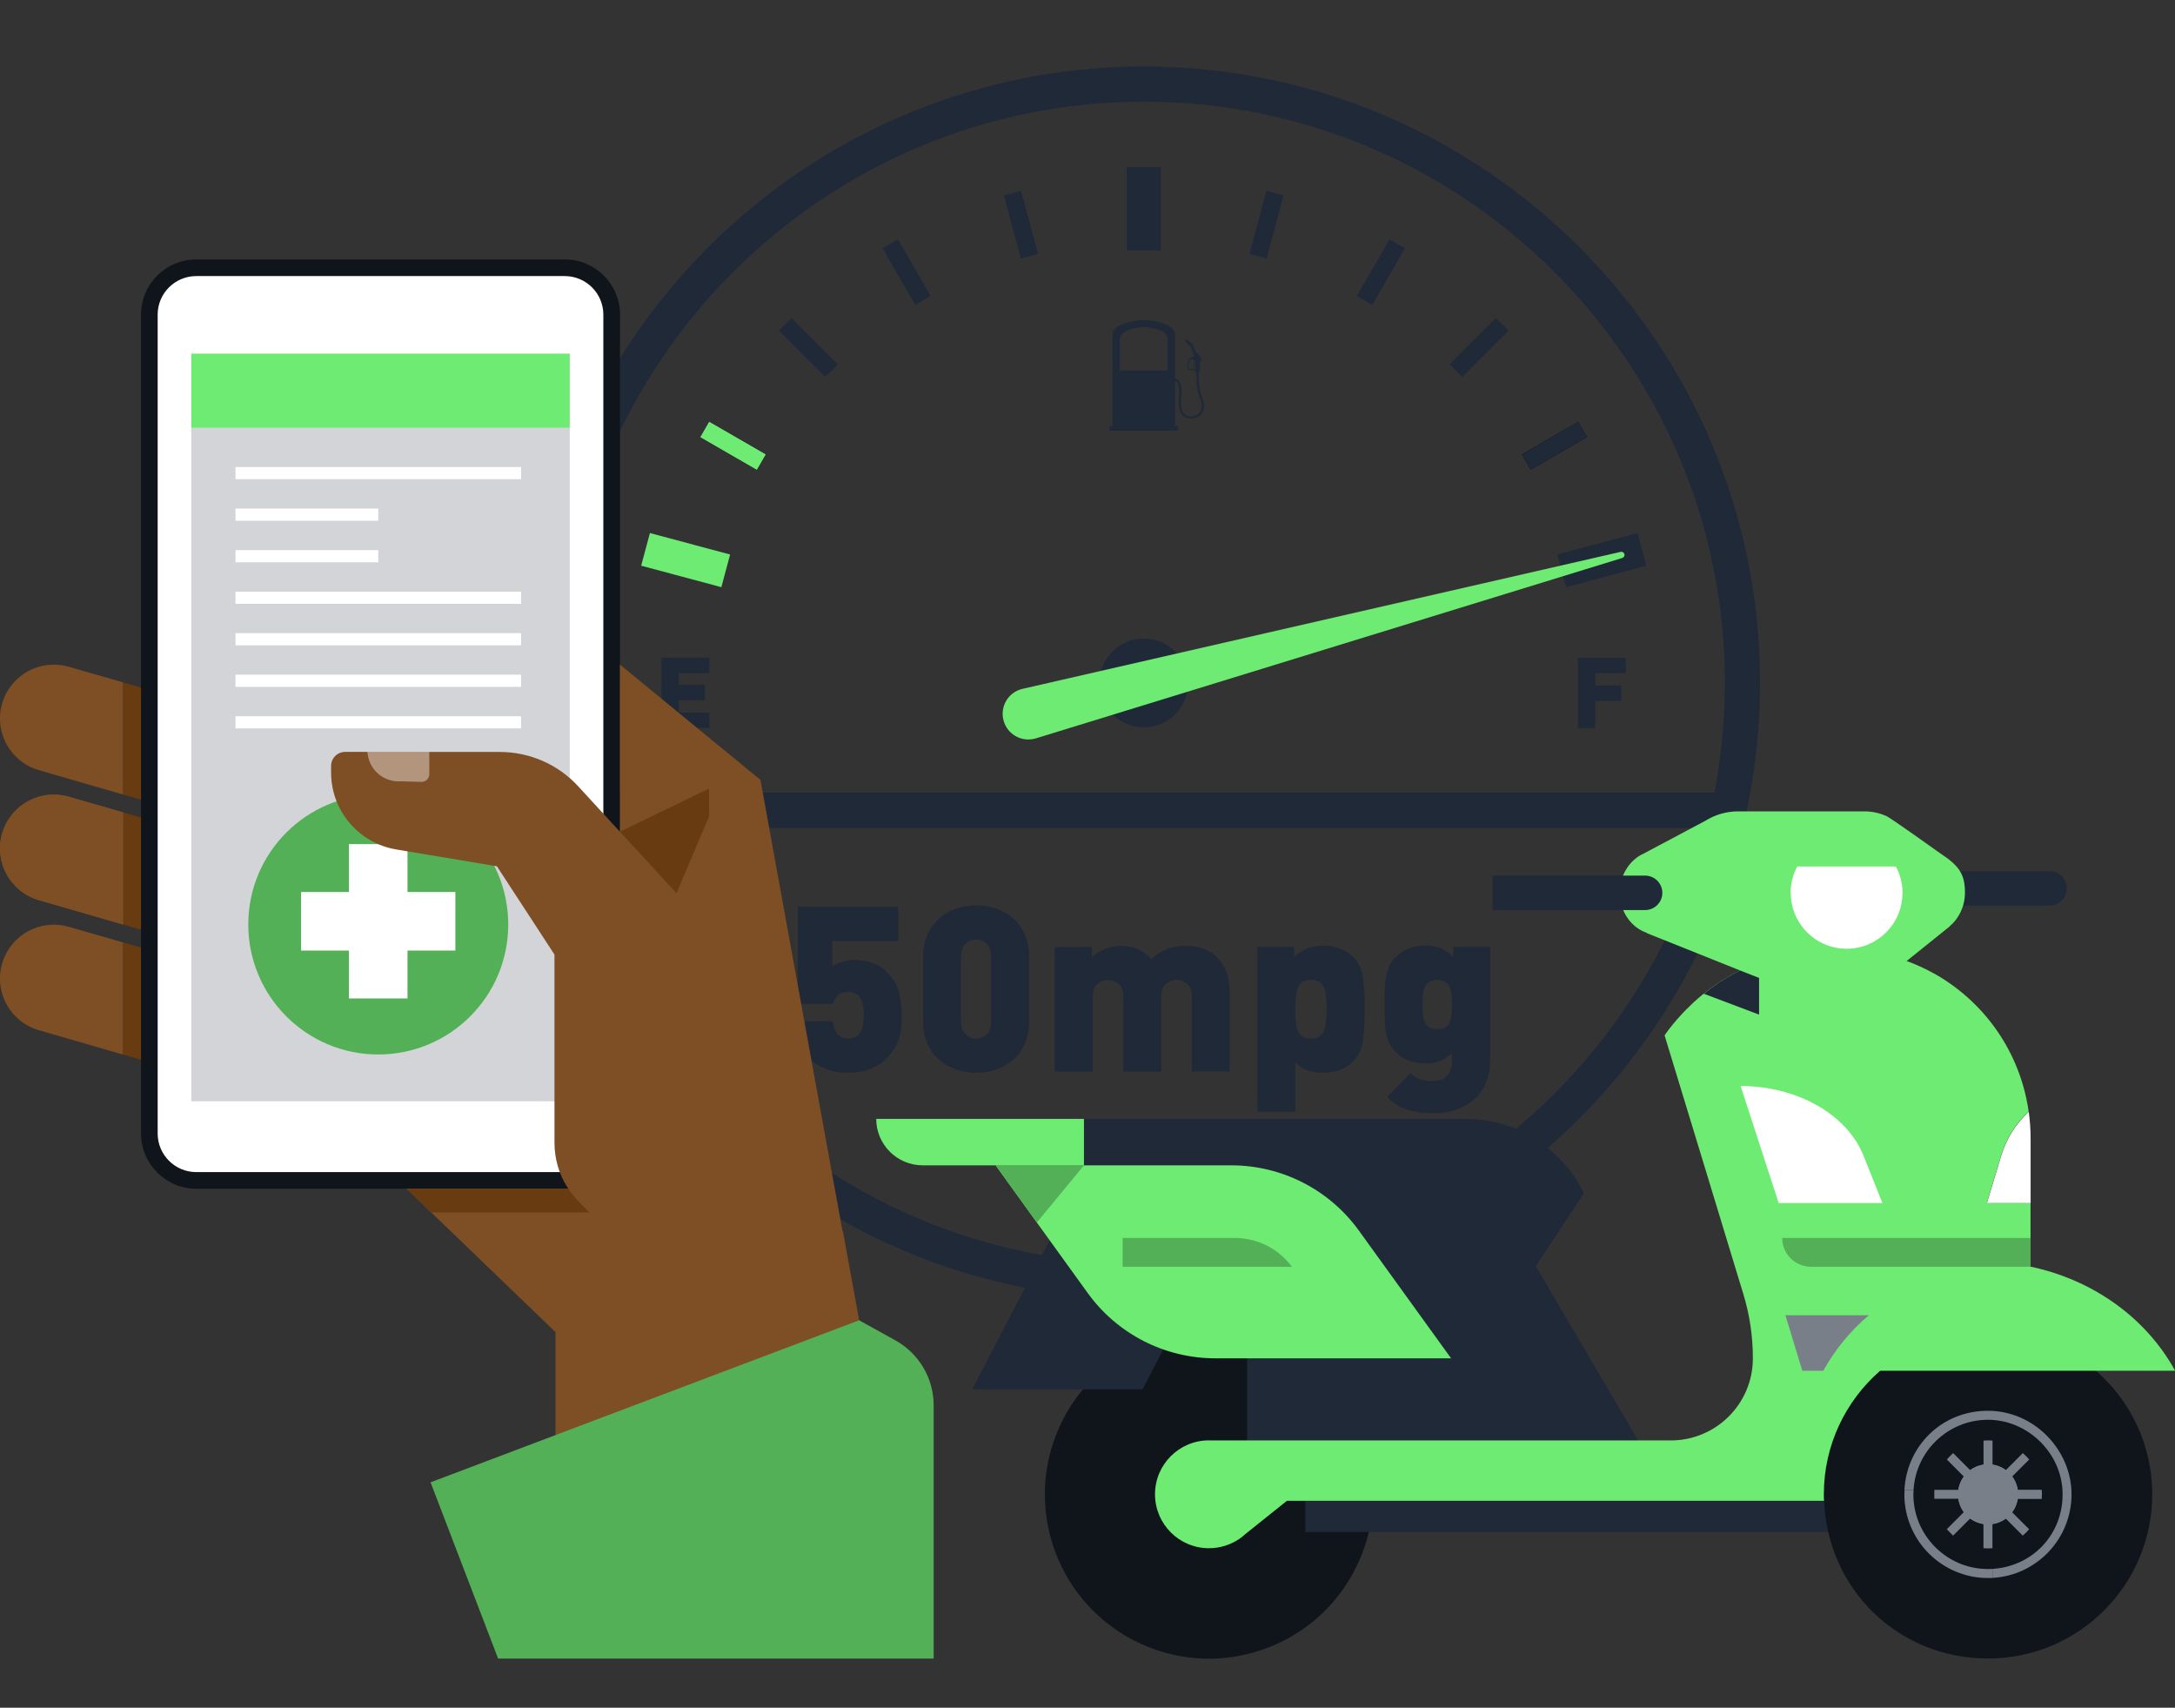 <?xml version="1.0" encoding="UTF-8"?>
<svg xmlns="http://www.w3.org/2000/svg" id="a" viewBox="0 0 309.41 242.91">
  <rect x="0" y="0" width="309.41" height="242.91" fill="#333333" stroke="none"/>
  <defs>
    <style>.b{fill:#683b11;}.c{fill:#fff;}.d{fill:#7e4e24;}.e{fill:#858c9e;}.f{fill:#b2957c;}.g{fill:#d2d4d7;}.h{fill:#10151c;}.i,.j{fill:#1f2938;}.k,.l{fill:#6eeb72;}.m{fill:#53b056;}.n{fill:#797f88;}.l,.j{fill-rule:evenodd;}</style>
  </defs>
  <g>
    <path class="i" d="M162.71,184.81c-48.34,0-87.67-39.33-87.67-87.67S114.36,9.46,162.71,9.46s87.67,39.33,87.67,87.67-39.33,87.67-87.67,87.67Zm0-170.35c-45.59,0-82.67,37.09-82.67,82.67s37.09,82.67,82.67,82.67,82.67-37.09,82.67-82.67S208.29,14.46,162.71,14.46Z"></path>
    <path class="j" d="M167.16,60.59h.35c.05,0,.09,.07,.09,.15v.37c0,.08-.04,.15-.09,.15h-9.61c-.05,0-.09-.07-.09-.15v-.37c0-.08,.04-.15,.09-.15h.35v-12.98c0-1.61,3.29-2.08,4.45-2.08s4.45,.47,4.45,2.08v6.23c.39,.06,.78,.33,.89,1.28,.08,.67,.03,1.24-.02,1.74-.09,1.08,.08,2.39,1.46,2.35,.97-.03,1.5-.63,1.47-1.58,0-.29-.07-.58-.18-.85-.55-1.35-.56-2.17-.57-3.74v-.17h-.2v-.16h.04v-.13c-.28,.05-.5,.11-.93-.04-.14-.05-.17-.1-.19-.25-.04-.55,.11-1.23,.61-1.49,.1-.05,.28-.05,.35-.06l-.16-.29,.08-.08-.51-1.16-.73-.65,.28-.31,.8,.71,.5,1.13,.07-.03,.08,.08,.15,.28,.4,.38v.5l-.16,.25v1.16h.04v.16h-.2v.16c.02,1.52,.02,2.32,.55,3.62,.12,.3,.2,.63,.21,.96,.04,1.13-.64,1.87-1.79,1.91-1.59,.05-1.91-1.4-1.79-2.7,.04-.48,.09-1.04,.02-1.67-.07-.65-.31-.88-.57-.96v6.4h0Zm2.89-8.14v-1.2c-.06,0-.1,0-.13-.02l-.07,1.01v.03l-.14,.23c.13,0,.26-.03,.34-.05h0Zm-.42,.05l.12-.24v-.03l.08-1.04c-.06-.04-.11-.08-.22-.1-.5-.08-.66,1.2-.5,1.3,.14,.08,.33,.11,.51,.11h0Zm-3.53,.2v-4.54c0-1.25-2.51-1.62-3.39-1.62s-3.39,.37-3.39,1.62v4.54h6.79Z"></path>
    <rect class="i" x="160.3" y="23.77" width="4.81" height="11.81"></rect>
    <rect class="i" x="160.3" y="23.77" width="4.81" height="11.81"></rect>
    <rect class="i" x="144" y="27.35" width="2.49" height="9.25" transform="translate(-3.33 38.68) rotate(-15)"></rect>
    <rect class="i" x="144" y="27.35" width="2.49" height="9.25" transform="translate(-3.33 38.68) rotate(-15)"></rect>
    <rect class="i" x="127.73" y="34.09" width="2.49" height="9.25" transform="translate(-2.08 69.67) rotate(-30)"></rect>
    <rect class="i" x="127.73" y="34.09" width="2.49" height="9.25" transform="translate(-2.08 69.67) rotate(-30)"></rect>
    <rect class="i" x="113.76" y="44.81" width="2.49" height="9.25" transform="translate(-1.27 95.8) rotate(-45)"></rect>
    <rect class="i" x="113.76" y="44.81" width="2.49" height="9.25" transform="translate(-1.27 95.8) rotate(-45)"></rect>
    <rect class="k" x="103.03" y="58.78" width="2.49" height="9.25" transform="translate(-2.77 122.01) rotate(-60)"></rect>
    <rect class="k" x="103.03" y="58.78" width="2.49" height="9.25" transform="translate(-2.77 122.01) rotate(-60)"></rect>
    <rect class="k" x="95.14" y="73.77" width="4.81" height="11.81" transform="translate(-4.67 153.27) rotate(-75)"></rect>
    <rect class="i" x="160.3" y="23.77" width="4.81" height="11.81"></rect>
    <rect class="i" x="175.55" y="30.73" width="9.25" height="2.49" transform="translate(102.65 197.72) rotate(-75)"></rect>
    <rect class="i" x="175.55" y="30.73" width="9.25" height="2.49" transform="translate(102.65 197.72) rotate(-75)"></rect>
    <rect class="i" x="191.82" y="37.47" width="9.25" height="2.49" transform="translate(64.69 189.48) rotate(-60)"></rect>
    <rect class="i" x="191.82" y="37.47" width="9.25" height="2.49" transform="translate(64.69 189.48) rotate(-60)"></rect>
    <rect class="i" x="205.79" y="48.19" width="9.25" height="2.49" transform="translate(26.67 163.26) rotate(-45)"></rect>
    <rect class="i" x="205.79" y="48.19" width="9.25" height="2.49" transform="translate(26.67 163.26) rotate(-45)"></rect>
    <rect x="216.51" y="62.16" width="9.25" height="2.49" transform="translate(-2.08 119.06) rotate(-30)"></rect>
    <rect class="i" x="216.51" y="62.16" width="9.25" height="2.49" transform="translate(-2.08 119.06) rotate(-30)"></rect>
    <rect class="i" x="221.97" y="77.27" width="11.81" height="4.81" transform="translate(-12.86 61.69) rotate(-15)"></rect>
    <circle class="i" cx="162.71" cy="97.14" r="6.31"></circle>
    <path class="l" d="M147.45,105c-.07,.02-.14,.05-.22,.06-1.95,.52-3.95-.63-4.47-2.58-.52-1.95,.63-3.95,2.58-4.47,.07-.02,.15-.04,.22-.05l84.98-19.46c.24-.06,.48,.08,.55,.32,.06,.24-.08,.48-.32,.55l-83.32,25.63Z"></path>
    <rect class="i" x="79.47" y="112.76" width="166.4" height="5"></rect>
    <g>
      <path class="i" d="M128.27,144.4c0,.99-.06,1.83-.18,2.52-.12,.7-.34,1.34-.66,1.92-.32,.58-.76,1.16-1.34,1.74-.55,.57-1.28,1.04-2.21,1.43-.93,.39-2,.58-3.22,.58s-2.28-.2-3.25-.59c-.96-.39-1.74-.88-2.31-1.45-.73-.73-1.22-1.5-1.49-2.31-.26-.81-.45-1.8-.55-2.98h5.4c.19,1.64,.93,2.46,2.2,2.46,.62,0,1.13-.2,1.53-.59,.46-.46,.69-1.37,.69-2.73,0-1.21-.19-2.06-.56-2.56s-.93-.75-1.66-.75c-.69,0-1.17,.15-1.46,.45s-.54,.71-.74,1.24h-4.97v-13.8h14.29v4.87h-9.39v3.62c.3-.23,.74-.43,1.33-.63,.59-.19,1.2-.29,1.83-.29,.96,0,1.84,.15,2.63,.45,.79,.3,1.42,.7,1.9,1.19,.88,.87,1.46,1.79,1.75,2.77,.29,.98,.43,2.13,.43,3.45Z"></path>
      <path class="i" d="M146.39,145.3c0,1.17-.2,2.22-.61,3.14-.41,.93-.96,1.69-1.66,2.3-.7,.61-1.51,1.07-2.43,1.38-.92,.32-1.86,.47-2.84,.47-1.32,0-2.55-.28-3.71-.84-1.16-.56-2.08-1.38-2.78-2.48-.7-1.1-1.04-2.42-1.04-3.98v-9.22c0-1.19,.21-2.24,.62-3.14s.98-1.67,1.69-2.3,1.52-1.09,2.41-1.4c.89-.3,1.84-.46,2.82-.46s1.96,.15,2.85,.46c.89,.31,1.7,.77,2.41,1.39,.71,.62,1.27,1.39,1.67,2.3,.4,.91,.6,1.96,.6,3.15v9.22Zm-5.4,.03v-9.26c0-.79-.2-1.4-.61-1.81-.41-.41-.92-.62-1.53-.62s-1.12,.21-1.53,.63c-.41,.42-.61,1.02-.61,1.79v9.26c0,.76,.2,1.35,.61,1.77,.41,.42,.92,.63,1.53,.63s1.12-.2,1.53-.61,.61-1,.61-1.78Z"></path>
      <path class="i" d="M174.94,152.4h-5.4v-10.59c0-.91-.23-1.54-.7-1.9-.47-.36-.96-.54-1.47-.54s-1,.18-1.47,.55-.7,1-.7,1.9v10.59h-5.4v-10.59c0-.91-.23-1.54-.7-1.9-.47-.36-.96-.54-1.47-.54s-1,.18-1.47,.55-.7,1-.7,1.9v10.59h-5.4v-17.71h5.27v1.45c.51-.51,1.15-.92,1.9-1.2,.76-.29,1.49-.43,2.21-.43,1.77,0,3.2,.63,4.31,1.88,.76-.66,1.53-1.14,2.3-1.44,.77-.29,1.67-.44,2.7-.44,.85,0,1.65,.13,2.42,.4,.77,.27,1.37,.64,1.82,1.11,.72,.71,1.22,1.47,1.51,2.29s.43,1.74,.43,2.77v11.33Z"></path>
      <path class="i" d="M194.12,143.55v.82c0,1.57-.1,2.9-.29,3.96-.19,1.07-.64,1.95-1.35,2.66-1.09,1.07-2.52,1.61-4.27,1.61-1.66,0-2.98-.49-3.95-1.48v7.01h-5.4v-23.43h5.24v1.45c1.09-1.09,2.45-1.64,4.08-1.64,1.78,0,3.21,.54,4.31,1.61,.71,.71,1.16,1.59,1.35,2.66,.19,1.07,.29,2.39,.29,3.96v.82Zm-5.4,0c0-.93-.05-1.7-.15-2.31-.1-.61-.31-1.07-.63-1.39-.32-.32-.8-.48-1.45-.48-.92,0-1.52,.33-1.81,1s-.43,1.73-.43,3.18c0,.93,.05,1.7,.15,2.31,.1,.61,.31,1.07,.63,1.39,.32,.32,.8,.48,1.45,.48s1.14-.16,1.45-.48c.32-.32,.52-.78,.63-1.39,.1-.61,.15-1.37,.15-2.31Z"></path>
      <path class="i" d="M211.96,151.12c0,1.03-.19,1.99-.56,2.88-.37,.89-.92,1.66-1.62,2.31-.71,.65-1.56,1.15-2.56,1.5-1,.35-2.09,.53-3.25,.53-1,0-1.87-.07-2.64-.21-.76-.14-1.48-.38-2.15-.72-.67-.34-1.29-.8-1.86-1.39l3.34-3.36c.4,.4,.85,.68,1.36,.86,.51,.18,1.07,.26,1.68,.26,1.02,0,1.75-.27,2.19-.81,.44-.54,.67-1.17,.67-1.89v-1.29c-.98,.99-2.24,1.48-3.81,1.48-1.73,0-3.11-.52-4.16-1.57-.51-.51-.89-1.09-1.12-1.71-.24-.63-.38-1.3-.43-2.02-.05-.72-.08-1.75-.08-3.09,0-1.03,.01-1.82,.04-2.36,.03-.55,.09-1.11,.2-1.68,.11-.57,.27-1.08,.48-1.52,.21-.44,.52-.86,.92-1.25,.49-.49,1.11-.88,1.84-1.16,.73-.28,1.52-.42,2.35-.42s1.61,.13,2.22,.4c.61,.27,1.18,.68,1.72,1.24v-1.45h5.24v16.42Zm-5.4-8.23c0-.73-.04-1.34-.13-1.83-.09-.49-.28-.9-.59-1.21-.31-.32-.77-.47-1.38-.47s-1.07,.16-1.38,.47c-.31,.32-.51,.72-.6,1.2-.09,.49-.13,1.1-.13,1.84s.04,1.34,.13,1.83c.09,.49,.28,.9,.6,1.21,.31,.32,.77,.47,1.38,.47s1.07-.16,1.38-.47c.31-.32,.51-.72,.59-1.21s.13-1.1,.13-1.84Z"></path>
    </g>
    <path class="i" d="M100.91,103.55h-6.8v-10h6.8v2.19h-4.34v1.67h3.71v2.19h-3.71v1.76h4.34v2.19Z"></path>
    <path class="i" d="M231.27,95.74h-4.34v1.76h3.71v2.19h-3.71v3.87h-2.46v-10h6.8v2.19Z"></path>
  </g>
  <g>
    <circle class="h" cx="171.99" cy="212.56" r="23.35" transform="translate(-92.93 280.24) rotate(-65.35)"></circle>
    <rect class="i" x="185.7" y="212.07" width="79.09" height="5.84" transform="translate(450.49 429.98) rotate(180)"></rect>
    <path class="h" d="M282.81,189.21c5.87,0,11.24,2.16,15.35,5.77,4.91,4.26,8.01,10.56,8.01,17.58,0,12.89-10.46,23.35-23.35,23.35s-22.85-9.96-23.33-22.43c-.03-.31-.03-.61-.03-.92,0-12.9,10.45-23.35,23.35-23.35Z"></path>
    <path class="i" d="M174.66,159.15h33.79c7.18,0,13.73,4.11,16.86,10.57h0l-6.83,10.38,19.36,32.97h-35.2l-48.45-41.94v-11.97h20.46Z"></path>
    <path class="k" d="M124.65,159.15h29.55v6.61h-22.94c-3.65,0-6.61-2.96-6.61-6.61h0Z"></path>
    <polygon class="i" points="138.29 197.63 162.53 197.63 176.6 170.6 152.36 170.6 138.29 197.63"></polygon>
    <path class="i" d="M269.87,128.82h21.71c1.35,0,2.45-1.1,2.45-2.45h0c0-1.35-1.1-2.45-2.45-2.45h-21.71v4.9Z"></path>
    <rect class="i" x="177.41" y="185.04" width="35.67" height="22.09" transform="translate(390.49 392.17) rotate(180)"></rect>
    <path class="k" d="M309.41,194.98h-41.95c-4.9,4.27-8.01,10.55-8.01,17.58,0,.31,0,.61,.03,.92h-76.41l-5.96,4.77c-.23,.22-.49,.41-.74,.6l-.04,.03c-1.24,.84-2.74,1.34-4.35,1.34-4.23,0-7.67-3.43-7.67-7.67s3.44-7.67,7.67-7.67c.01,0,.01,.01,.03,.01h65.67c6.45,0,11.68-5.23,11.68-11.68,0-3.12-.46-6.22-1.37-9.19l-.56-1.83-4.5-14.8-6.13-20.12c.75-1.09,1.59-2.1,2.49-3.06,.31-.33,.61-.65,.95-.96,.41-.42,.83-.82,1.28-1.2,1.64-1.43,3.44-2.66,5.36-3.67,.01-.01,.04-.01,.05-.03,.2-.12,.41-.2,.61-.31l-13.26-5.31v-.04c-2.23-.75-3.85-3.01-3.85-5.72,0-1.27,.35-2.44,.96-3.4,.6-.96,1.46-1.73,2.46-2.17l8.71-4.63c1.39-.87,2.99-1.36,4.69-1.36h17.94c1.06,0,2.08,.2,3.02,.61h.05c.7,.31,7.7,5.32,7.7,5.32,2.79,1.83,3.57,3.03,3.57,5.63,0,1.96-.86,3.68-2.17,4.78v.03l-.18,.14s-.04,.03-.05,.04l-4.53,3.64-1.37,1.1c.14,.05,.27,.09,.41,.14,.38,.15,.77,.31,1.14,.47,.81,.35,1.59,.74,2.35,1.16,6.82,3.81,11.79,10.52,13.27,18.47,.08,.38,.14,.78,.19,1.16-1.79,1.65-3.16,3.79-3.91,6.25l-2.03,6.73h6.21v9.09c8.77,1.85,16.36,7.17,20.55,14.77Z"></path>
    <path class="c" d="M254.75,127c0,4.4,3.56,7.95,7.95,7.95s7.95-3.56,7.95-7.95c0-1.36-.35-2.63-.95-3.75h-14.02c-.61,1.11-.95,2.39-.95,3.75Z"></path>
    <path class="i" d="M212.32,129.45h21.71c1.35,0,2.45-1.1,2.45-2.45h0c0-1.35-1.1-2.45-2.45-2.45h-21.71v4.9Z"></path>
    <path class="c" d="M265.1,164.39l2.69,6.73h-14.76l-5.41-16.64c8.03,0,15.12,4.02,17.48,9.91Z"></path>
    <path class="c" d="M282.65,171.12h6.22v-9.17c0-1.29-.09-2.57-.27-3.81-1.79,1.65-3.16,3.79-3.91,6.25l-2.03,6.73Z"></path>
    <path class="k" d="M141.64,165.76l5.84,8.11,7.26,10.06c4.21,5.83,10.96,9.28,18.16,9.28h33.53l-13.12-18.17c-4.21-5.83-10.96-9.28-18.15-9.28h-33.53Z"></path>
    <polygon class="m" points="141.64 165.76 147.49 173.87 147.51 173.88 154.2 165.76 141.64 165.76"></polygon>
    <path class="m" d="M159.7,176.09v4.1h24.09l-.19-.24c-1.91-2.43-4.83-3.86-7.92-3.86h-15.99Z"></path>
    <path class="m" d="M253.53,176.09h0c0,2.27,1.84,4.1,4.11,4.1h31.23v-4.1h-35.33Z"></path>
    <circle class="e" cx="282.81" cy="212.56" r="4.28" transform="translate(-41.06 70.19) rotate(-13.2)"></circle>
    <g>
      <path class="n" d="M270.93,211.91h1.29c.33-5.55,4.95-9.96,10.59-9.96s10.61,4.76,10.61,10.61-4.41,10.27-9.98,10.6v1.28c6.27-.33,11.25-5.55,11.25-11.88s-5.33-11.89-11.89-11.89-11.54,4.99-11.88,11.24Z"></path>
      <path class="n" d="M290.45,213.19c.01-.2,.03-.41,.03-.63s-.01-.45-.04-.65h-3.42c-.11-.69-.38-1.34-.78-1.88l2.43-2.43c-.28-.33-.59-.63-.91-.91l-2.42,2.43c-.55-.4-1.19-.67-1.89-.78v-3.43c-.2-.01-.42-.03-.64-.03s-.43,.01-.64,.03v3.43c-.7,.11-1.34,.38-1.89,.78l-2.43-2.43c-.32,.28-.61,.59-.9,.91l2.42,2.43c-.4,.55-.67,1.19-.78,1.89h-3.42v1.27h3.42c.11,.71,.38,1.35,.78,1.9l-2.43,2.43,.9,.91,2.43-2.43c.55,.4,1.19,.67,1.89,.78v3.44c.2,.01,.42,.03,.64,.03s.43-.01,.64-.03v-3.44c.7-.11,1.34-.38,1.89-.78l2.42,2.43c.32-.27,.63-.58,.91-.91l-2.43-2.42c.4-.55,.68-1.19,.78-1.89h3.44Z"></path>
      <path class="n" d="M270.91,212.57c0,6.55,5.33,11.89,11.89,11.89,.22,0,.42,0,.64-.01v-1.28c-.22,.01-.42,.01-.64,.01-5.86,0-10.61-4.77-10.61-10.61,0-.22,.01-.43,.03-.65h-1.29c-.01,.22-.01,.43-.01,.65Z"></path>
    </g>
    <path class="n" d="M265.86,187.08c-2.61,2.21-4.81,4.87-6.48,7.9h-2.99l-2.4-7.9h11.88Z"></path>
    <path class="i" d="M250.24,139.12v5.2l-7.86-2.97c1.39-1.14,2.92-2.14,4.5-2.97,.01-.01,.04-.01,.05-.03,.2-.12,.41-.2,.61-.31l2.7,1.06Z"></path>
  </g>
  <g>
    <path class="d" d="M14.05,96.06l3.47,1.01v15.95l-11.99-3.47c-4.07-1.18-6.41-5.42-5.23-9.48,.68-2.34,2.37-4.11,4.46-4.96,1.54-.64,3.31-.76,5.03-.27l4.25,1.23Z"></path>
    <polygon class="b" points="25.66 99.43 25.66 111.87 23.39 114.72 21.47 114.16 17.52 113.01 17.52 97.06 24.03 98.95 25.66 99.43"></polygon>
    <path class="d" d="M14.05,114.55l3.47,1.01v15.95l-11.99-3.47c-4.07-1.18-6.41-5.42-5.23-9.48,.68-2.34,2.37-4.11,4.46-4.96,1.54-.64,3.31-.76,5.03-.27l4.25,1.23Z"></path>
    <polygon class="b" points="25.66 117.93 25.66 130.37 23.39 133.22 21.47 132.66 17.52 131.51 17.52 115.56 24.03 117.45 25.66 117.93"></polygon>
    <path class="d" d="M14.05,114.55l3.47,1.01v15.95l-11.99-3.47c-4.07-1.18-6.41-5.42-5.23-9.48,.68-2.34,2.37-4.11,4.46-4.96,1.54-.64,3.31-.76,5.03-.27l4.25,1.23Z"></path>
    <path class="d" d="M14.05,133.05l3.47,1.01v15.95l-11.99-3.47c-4.07-1.18-6.41-5.42-5.23-9.48,.68-2.34,2.37-4.11,4.46-4.96,1.54-.64,3.31-.76,5.03-.27l4.25,1.23Z"></path>
    <polygon class="b" points="25.66 136.42 25.66 148.86 23.39 151.71 21.47 151.15 17.52 150 17.52 134.05 24.03 135.94 25.66 136.42"></polygon>
    <path class="c" d="M80.34,38.09H27.92c-3.69,0-6.67,2.98-6.67,6.67v116.47c0,3.69,2.98,6.67,6.67,6.67h52.42c3.68,0,6.67-2.98,6.67-6.67V44.76c0-3.69-2.98-6.67-6.67-6.67Z"></path>
    <g>
      <g>
        <rect class="k" x="27.21" y="50.3" width="53.84" height="10.57"></rect>
        <rect class="g" x="27.21" y="60.87" width="53.84" height="95.78"></rect>
        <rect class="c" x="33.5" y="66.43" width="40.63" height="1.73"></rect>
        <rect class="c" x="33.5" y="72.34" width="20.31" height="1.73"></rect>
        <rect class="c" x="33.5" y="84.16" width="40.63" height="1.73"></rect>
        <rect class="c" x="33.5" y="78.25" width="20.31" height="1.73"></rect>
        <rect class="c" x="33.5" y="90.06" width="40.63" height="1.73"></rect>
        <rect class="c" x="33.5" y="95.97" width="40.63" height="1.73"></rect>
        <rect class="c" x="33.5" y="101.88" width="40.63" height="1.73"></rect>
        <circle class="m" cx="53.81" cy="131.5" r="18.49"></circle>
        <polygon class="c" points="64.78 126.88 57.97 126.88 57.97 120.07 49.64 120.07 49.64 126.88 42.83 126.88 42.83 135.21 49.64 135.21 49.64 142.02 57.97 142.02 57.97 135.21 64.78 135.21 64.78 126.88"></polygon>
      </g>
      <path class="h" d="M80.34,36.9H27.92c-4.33,0-7.86,3.52-7.86,7.85v116.48c0,4.33,3.53,7.86,7.86,7.86h52.42c.15,0,.31,0,.46-.02,2.02-.11,3.83-.99,5.16-2.35,1.38-1.42,2.24-3.35,2.24-5.49V44.75c0-4.33-3.52-7.85-7.85-7.85ZM22.43,161.23V44.75c0-3.02,2.46-5.48,5.49-5.48h52.42c3.03,0,5.49,2.46,5.49,5.48v116.48c0,3.03-2.46,5.49-5.49,5.49H27.92c-3.03,0-5.49-2.46-5.49-5.49Z"></path>
    </g>
    <path class="f" d="M52.29,106.95c.06,1.12,.54,2.13,1.28,2.88,.81,.8,1.92,1.31,3.13,1.3l4.35,.08v-4.26h-8.76Z"></path>
    <path class="d" d="M79.02,204.13h46.19l-5.3-29s-.04-.03-.06-.04h0l-11.67-64.16-19.99-16.4v23.78l-5.92-6.45c-2.86-3.12-6.9-4.89-11.14-4.9h-10.08v3.23c0,.56-.46,1.01-1.02,1l-3.33-.06c-1.21,0-2.32-.5-3.13-1.3-.74-.75-1.22-1.76-1.28-2.88h-3.19c-1.1,0-2,.9-2,2v.93c0,1.87,.46,3.64,1.29,5.2,1.58,2.97,4.48,5.17,7.99,5.75l14.31,2.39,8.19,12.56v26.8c0,2.21,.62,4.35,1.77,6.2,.06,.1,.12,.2,.19,.29-.02,0-.03,0-.05,0-.15,.01-.3,.02-.46,.02h-22.48l3.5,3.37,17.67,17.02h0v14.65Z"></path>
    <polygon class="b" points="88.19 118.3 96.23 127.05 100.86 116.15 100.86 112.17 88.19 118.3"></polygon>
    <path class="b" d="M83.85,172.46h-22.5l-3.5-3.37h22.99c.4,.61,.87,1.19,1.39,1.73l1.31,1.34,.3,.3Z"></path>
    <path class="m" d="M61.24,210.85l60.98-23.05,5.18,2.87c3.34,1.87,5.42,5.39,5.42,9.22v36.03h-61.96l-9.61-25.07Z"></path>
  </g>
</svg>
